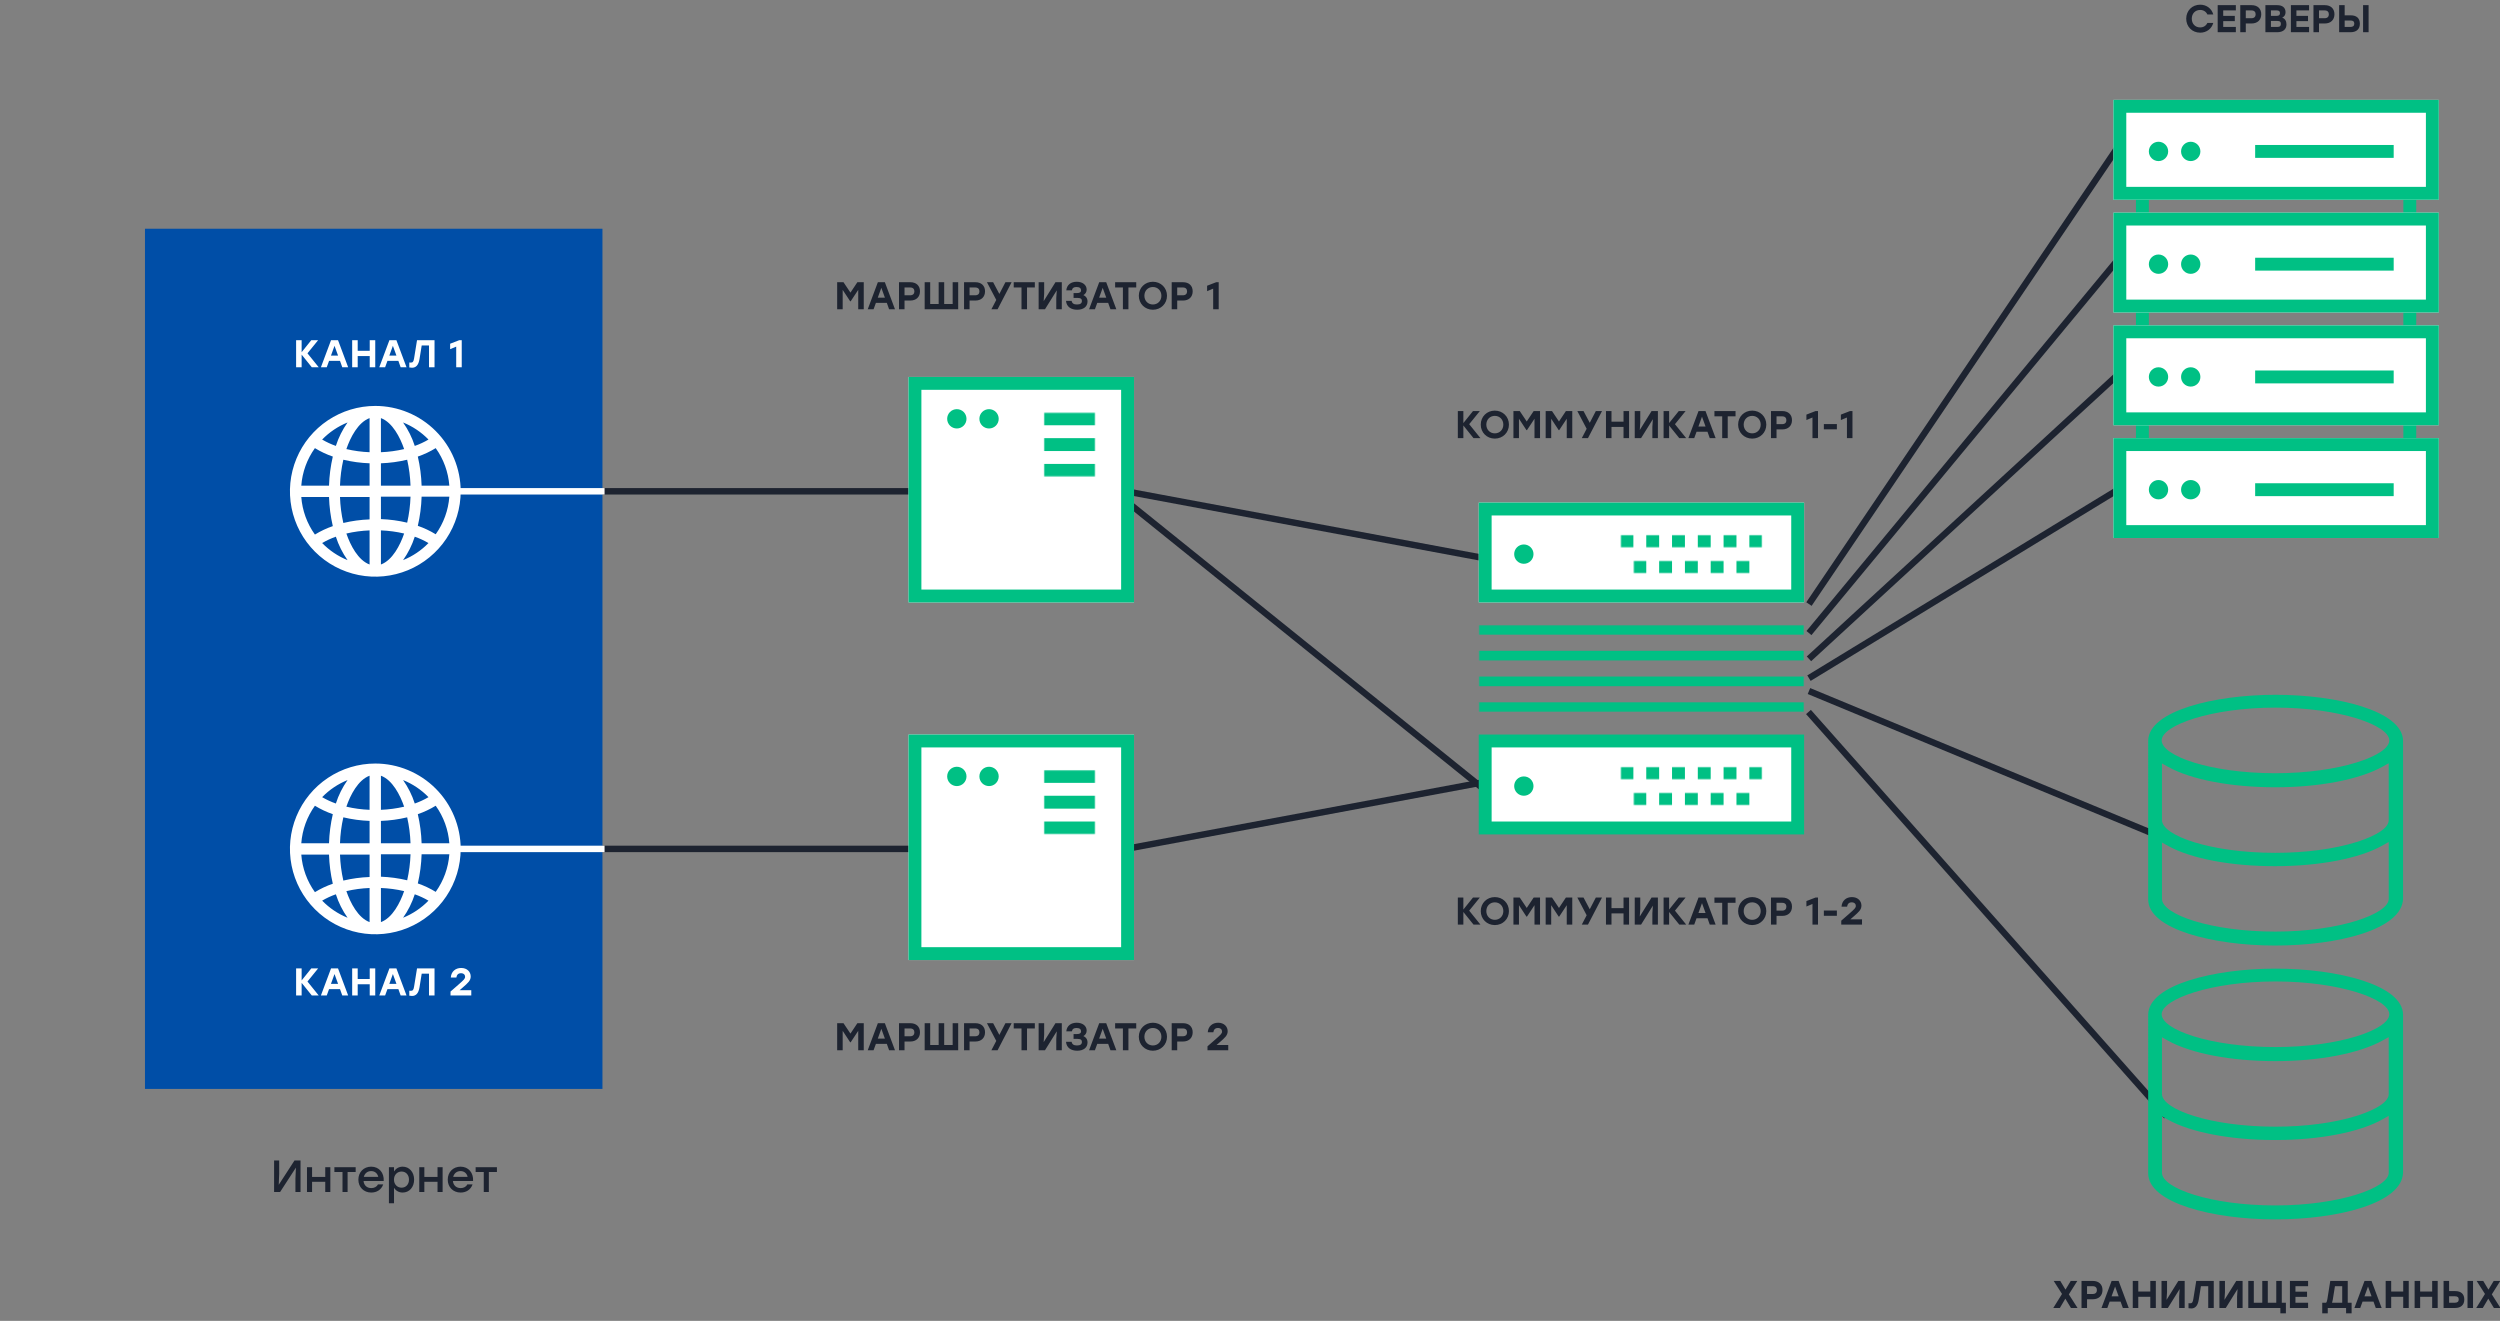 <svg width="776" height="410" viewBox="0 0 776 410" fill="none" xmlns="http://www.w3.org/2000/svg">
<rect x="0" y="0" width="776" height="410" fill="#808080" stroke="none"/>
<g clip-path="url(#clip0_2086_203)">
<path d="M184.5 152.501H283.5" stroke="#1D2330" stroke-width="2"/>
<path d="M349.5 152.501L464.846 174.024" stroke="#1D2330" stroke-width="2"/>
<path d="M349.5 155.501L462.5 246.501" stroke="#1D2330" stroke-width="2"/>
<path d="M184.5 263.501H283.5" stroke="#1D2330" stroke-width="2"/>
<path d="M349.5 263.501L464.846 241.978" stroke="#1D2330" stroke-width="2"/>
<path d="M187 71H45V338H187V71Z" fill="#004EA7"/>
<path d="M561.5 187.501L657.5 45.501" stroke="#1D2330" stroke-width="2"/>
<path d="M657.5 80.501L561.5 196.501" stroke="#1D2330" stroke-width="2"/>
<path d="M661.5 112.501L561.5 204.501" stroke="#1D2330" stroke-width="2"/>
<path d="M661.5 149.501L561.5 210.501" stroke="#1D2330" stroke-width="2"/>
<path d="M672.5 260.501L561.5 214.501" stroke="#1D2330" stroke-width="2"/>
<path d="M672.5 346.501L561.347 221.001" stroke="#1D2330" stroke-width="2"/>
<path d="M116.497 126.001C111.256 126.001 106.132 127.555 101.774 130.467C97.417 133.379 94.02 137.518 92.014 142.36C90.009 147.202 89.484 152.53 90.506 157.671C91.529 162.811 94.053 167.533 97.759 171.239C101.465 174.945 106.187 177.469 111.327 178.492C116.468 179.514 121.796 178.99 126.638 176.984C131.48 174.978 135.619 171.581 138.531 167.224C141.443 162.866 142.997 157.742 142.997 152.501C142.99 145.475 140.196 138.739 135.228 133.771C130.259 128.802 123.523 126.008 116.497 126.001ZM107.882 131.131C106.308 133.36 105.083 135.815 104.249 138.413C102.772 137.891 101.347 137.229 99.995 136.437C102.228 134.141 104.914 132.334 107.882 131.131ZM97.751 139.099C99.5 140.174 101.362 141.052 103.304 141.719C102.615 144.685 102.221 147.711 102.126 150.754H93.52C93.832 146.553 95.296 142.52 97.752 139.097L97.751 139.099ZM97.751 165.927C95.296 162.505 93.832 158.472 93.52 154.272H102.126C102.221 157.315 102.615 160.341 103.304 163.307C101.363 163.973 99.501 164.852 97.752 165.926L97.751 165.927ZM99.995 168.562C101.347 167.77 102.772 167.108 104.249 166.586C105.083 169.184 106.308 171.639 107.882 173.868C104.914 172.664 102.229 170.857 99.996 168.56L99.995 168.562ZM114.719 175.222C111.151 173.912 108.745 169.222 107.513 165.606C109.879 165.052 112.292 164.727 114.719 164.633V175.222ZM114.719 161.222C111.973 161.321 109.244 161.693 106.572 162.332C105.971 159.685 105.624 156.987 105.534 154.275H114.719V161.222ZM114.719 150.756H105.534C105.624 148.043 105.972 145.346 106.572 142.699C109.244 143.338 111.973 143.71 114.719 143.809V150.756ZM114.719 140.368C112.292 140.274 109.879 139.949 107.513 139.395C108.744 135.783 111.149 131.089 114.719 129.78V140.368ZM135.242 139.101C137.697 142.523 139.161 146.556 139.473 150.756H130.867C130.773 147.713 130.378 144.687 129.689 141.721C131.631 141.053 133.494 140.173 135.243 139.097L135.242 139.101ZM132.998 136.439C131.646 137.231 130.222 137.893 128.744 138.415C127.91 135.817 126.686 133.36 125.112 131.131C128.08 132.332 130.766 134.137 132.999 136.431L132.998 136.439ZM118.238 129.78C121.806 131.09 124.212 135.78 125.444 139.395C123.079 139.949 120.666 140.275 118.238 140.368V129.776V129.78ZM118.238 143.809C120.984 143.71 123.713 143.338 126.385 142.699C126.985 145.346 127.333 148.044 127.423 150.756H118.238V143.809ZM118.238 154.172H127.426C127.336 156.888 126.989 159.59 126.388 162.24C123.716 161.601 120.987 161.229 118.241 161.13L118.238 154.172ZM118.238 175.224V164.631C120.666 164.725 123.079 165.05 125.444 165.604C124.214 169.216 121.809 173.91 118.238 175.22V175.224ZM125.112 173.871C126.686 171.642 127.911 169.187 128.745 166.589C130.223 167.111 131.647 167.772 132.999 168.565C130.766 170.859 128.08 172.665 125.112 173.867V173.871ZM135.243 165.838C133.494 164.763 131.632 163.884 129.69 163.217C130.379 160.248 130.774 157.218 130.868 154.172H139.474C139.161 158.373 137.697 162.407 135.243 165.831V165.838Z" fill="white"/>
<path d="M116.497 237.001C111.256 237.001 106.132 238.555 101.774 241.467C97.417 244.379 94.02 248.518 92.014 253.36C90.009 258.202 89.484 263.53 90.506 268.671C91.529 273.811 94.053 278.533 97.759 282.239C101.465 285.945 106.187 288.469 111.327 289.492C116.468 290.514 121.796 289.99 126.638 287.984C131.48 285.978 135.619 282.581 138.531 278.224C141.443 273.866 142.997 268.742 142.997 263.501C142.99 256.475 140.196 249.739 135.228 244.771C130.259 239.802 123.523 237.008 116.497 237.001ZM107.882 242.131C106.308 244.36 105.083 246.815 104.249 249.413C102.772 248.891 101.347 248.229 99.995 247.437C102.228 245.141 104.914 243.334 107.882 242.131ZM97.751 250.099C99.5 251.174 101.362 252.052 103.304 252.719C102.615 255.685 102.221 258.711 102.126 261.754H93.52C93.832 257.553 95.296 253.52 97.752 250.097L97.751 250.099ZM97.751 276.927C95.296 273.505 93.832 269.472 93.52 265.272H102.126C102.221 268.315 102.615 271.341 103.304 274.307C101.363 274.973 99.501 275.852 97.752 276.926L97.751 276.927ZM99.995 279.562C101.347 278.77 102.772 278.108 104.249 277.586C105.083 280.184 106.308 282.639 107.882 284.868C104.914 283.664 102.229 281.857 99.996 279.56L99.995 279.562ZM114.719 286.222C111.151 284.912 108.745 280.222 107.513 276.606C109.879 276.052 112.292 275.727 114.719 275.633V286.222ZM114.719 272.222C111.973 272.321 109.244 272.693 106.572 273.332C105.971 270.685 105.624 267.987 105.534 265.275H114.719V272.222ZM114.719 261.756H105.534C105.624 259.043 105.972 256.346 106.572 253.699C109.244 254.338 111.973 254.71 114.719 254.809V261.756ZM114.719 251.368C112.292 251.274 109.879 250.949 107.513 250.395C108.744 246.783 111.149 242.089 114.719 240.78V251.368ZM135.242 250.101C137.697 253.523 139.161 257.556 139.473 261.756H130.867C130.773 258.713 130.378 255.687 129.689 252.721C131.631 252.053 133.494 251.173 135.243 250.097L135.242 250.101ZM132.998 247.439C131.646 248.231 130.222 248.893 128.744 249.415C127.91 246.817 126.686 244.36 125.112 242.131C128.08 243.332 130.766 245.137 132.999 247.431L132.998 247.439ZM118.238 240.78C121.806 242.09 124.212 246.78 125.444 250.395C123.079 250.949 120.666 251.275 118.238 251.368V240.776V240.78ZM118.238 254.809C120.984 254.71 123.713 254.338 126.385 253.699C126.985 256.346 127.333 259.044 127.423 261.756H118.238V254.809ZM118.238 265.172H127.426C127.336 267.888 126.989 270.59 126.388 273.24C123.716 272.601 120.987 272.229 118.241 272.13L118.238 265.172ZM118.238 286.224V275.631C120.666 275.725 123.079 276.05 125.444 276.604C124.214 280.216 121.809 284.91 118.238 286.22V286.224ZM125.112 284.871C126.686 282.642 127.911 280.187 128.745 277.589C130.223 278.111 131.647 278.772 132.999 279.565C130.766 281.859 128.08 283.665 125.112 284.867V284.871ZM135.243 276.838C133.494 275.763 131.632 274.884 129.69 274.217C130.379 271.248 130.774 268.218 130.868 265.172H139.474C139.161 269.373 137.697 273.407 135.243 276.831V276.838Z" fill="white"/>
<path d="M352 117.001H282V187.001H352V117.001Z" fill="white"/>
<path d="M350 119.001H284V185.001H350V119.001Z" stroke="#00C084" stroke-width="4"/>
<path d="M297 133.001C298.657 133.001 300 131.658 300 130.001C300 128.344 298.657 127.001 297 127.001C295.343 127.001 294 128.344 294 130.001C294 131.658 295.343 133.001 297 133.001Z" fill="#00C084"/>
<path d="M307 133.001C308.657 133.001 310 131.658 310 130.001C310 128.344 308.657 127.001 307 127.001C305.343 127.001 304 128.344 304 130.001C304 131.658 305.343 133.001 307 133.001Z" fill="#00C084"/>
<mask id="mask0_2086_203" style="mask-type:luminance" maskUnits="userSpaceOnUse" x="324" y="128" width="16" height="21">
<path d="M340 128.001H324V148.001H340V128.001Z" fill="white"/>
</mask>
<g mask="url(#mask0_2086_203)">
<path d="M340 128.001H324V132.001H340V128.001Z" fill="#00C084"/>
<path d="M340 136.001H324V140.001H340V136.001Z" fill="#00C084"/>
<path d="M340 144.001H324V148.001H340V144.001Z" fill="#00C084"/>
</g>
<path d="M352 228.001H282V298.001H352V228.001Z" fill="white"/>
<path d="M350 230.001H284V296.001H350V230.001Z" stroke="#00C084" stroke-width="4"/>
<path d="M297 244.001C298.657 244.001 300 242.658 300 241.001C300 239.344 298.657 238.001 297 238.001C295.343 238.001 294 239.344 294 241.001C294 242.658 295.343 244.001 297 244.001Z" fill="#00C084"/>
<path d="M307 244.001C308.657 244.001 310 242.658 310 241.001C310 239.344 308.657 238.001 307 238.001C305.343 238.001 304 239.344 304 241.001C304 242.658 305.343 244.001 307 244.001Z" fill="#00C084"/>
<mask id="mask1_2086_203" style="mask-type:luminance" maskUnits="userSpaceOnUse" x="324" y="239" width="16" height="21">
<path d="M340 239.001H324V259.001H340V239.001Z" fill="white"/>
</mask>
<g mask="url(#mask1_2086_203)">
<path d="M340 239.001H324V243.001H340V239.001Z" fill="#00C084"/>
<path d="M340 247.001H324V251.001H340V247.001Z" fill="#00C084"/>
<path d="M340 255.001H324V259.001H340V255.001Z" fill="#00C084"/>
</g>
<path d="M560 156.001H459V187.001H560V156.001Z" fill="white"/>
<path d="M558 158.001H461V185.001H558V158.001Z" stroke="#00C084" stroke-width="4"/>
<path d="M473 175.001C474.657 175.001 476 173.658 476 172.001C476 170.344 474.657 169.001 473 169.001C471.343 169.001 470 170.344 470 172.001C470 173.658 471.343 175.001 473 175.001Z" fill="#00C084"/>
<mask id="mask2_2086_203" style="mask-type:luminance" maskUnits="userSpaceOnUse" x="503" y="166" width="44" height="5">
<path d="M547 166.001H503V170.001H547V166.001Z" fill="white"/>
</mask>
<g mask="url(#mask2_2086_203)">
<path d="M507 166.001H503V170.001H507V166.001Z" fill="#00C084"/>
<path d="M515 166.001H511V170.001H515V166.001Z" fill="#00C084"/>
<path d="M523 166.001H519V170.001H523V166.001Z" fill="#00C084"/>
<path d="M531 166.001H527V170.001H531V166.001Z" fill="#00C084"/>
<path d="M539 166.001H535V170.001H539V166.001Z" fill="#00C084"/>
<path d="M547 166.001H543V170.001H547V166.001Z" fill="#00C084"/>
</g>
<mask id="mask3_2086_203" style="mask-type:luminance" maskUnits="userSpaceOnUse" x="507" y="174" width="37" height="5">
<path d="M544 174.001H507V178.001H544V174.001Z" fill="white"/>
</mask>
<g mask="url(#mask3_2086_203)">
<path d="M511 174.001H507V178.001H511V174.001Z" fill="#00C084"/>
<path d="M519 174.001H515V178.001H519V174.001Z" fill="#00C084"/>
<path d="M527 174.001H523V178.001H527V174.001Z" fill="#00C084"/>
<path d="M535 174.001H531V178.001H535V174.001Z" fill="#00C084"/>
<path d="M543 174.001H539V178.001H543V174.001Z" fill="#00C084"/>
</g>
<path d="M558 257.001H461V230.001H558V257.001Z" fill="white"/>
<path d="M463 232.001V255.001H556V232.001H463ZM459 228.001H560V259.001H459V228.001Z" fill="#00C084"/>
<path d="M473 247.001C474.657 247.001 476 245.658 476 244.001C476 242.344 474.657 241.001 473 241.001C471.343 241.001 470 242.344 470 244.001C470 245.658 471.343 247.001 473 247.001Z" fill="#00C084"/>
<mask id="mask4_2086_203" style="mask-type:luminance" maskUnits="userSpaceOnUse" x="503" y="238" width="44" height="5">
<path d="M547 238.001H503V242.001H547V238.001Z" fill="white"/>
</mask>
<g mask="url(#mask4_2086_203)">
<path d="M507 238.001H503V242.001H507V238.001Z" fill="#00C084"/>
<path d="M515 238.001H511V242.001H515V238.001Z" fill="#00C084"/>
<path d="M523 238.001H519V242.001H523V238.001Z" fill="#00C084"/>
<path d="M531 238.001H527V242.001H531V238.001Z" fill="#00C084"/>
<path d="M539 238.001H535V242.001H539V238.001Z" fill="#00C084"/>
<path d="M547 238.001H543V242.001H547V238.001Z" fill="#00C084"/>
</g>
<mask id="mask5_2086_203" style="mask-type:luminance" maskUnits="userSpaceOnUse" x="507" y="246" width="37" height="5">
<path d="M544 246.001H507V250.001H544V246.001Z" fill="white"/>
</mask>
<g mask="url(#mask5_2086_203)">
<path d="M511 246.001H507V250.001H511V246.001Z" fill="#00C084"/>
<path d="M519 246.001H515V250.001H519V246.001Z" fill="#00C084"/>
<path d="M527 246.001H523V250.001H527V246.001Z" fill="#00C084"/>
<path d="M535 246.001H531V250.001H535V246.001Z" fill="#00C084"/>
<path d="M543 246.001H539V250.001H543V246.001Z" fill="#00C084"/>
</g>
<path d="M748 36.001H665V162.001H748V36.001Z" stroke="#00C084" stroke-width="4"/>
<path d="M757 136.001H656V167.001H757V136.001Z" fill="white"/>
<path d="M755 138.001H658V165.001H755V138.001Z" stroke="#00C084" stroke-width="4"/>
<path d="M670 155.001C671.657 155.001 673 153.658 673 152.001C673 150.344 671.657 149.001 670 149.001C668.343 149.001 667 150.344 667 152.001C667 153.658 668.343 155.001 670 155.001Z" fill="#00C084"/>
<path d="M680 155.001C681.657 155.001 683 153.658 683 152.001C683 150.344 681.657 149.001 680 149.001C678.343 149.001 677 150.344 677 152.001C677 153.658 678.343 155.001 680 155.001Z" fill="#00C084"/>
<path d="M743 150.001H700V154.001H743V150.001Z" fill="#00C084"/>
<path d="M757 101.001H656V132.001H757V101.001Z" fill="white"/>
<path d="M755 103.001H658V130.001H755V103.001Z" stroke="#00C084" stroke-width="4"/>
<path d="M670 120.001C671.657 120.001 673 118.658 673 117.001C673 115.344 671.657 114.001 670 114.001C668.343 114.001 667 115.344 667 117.001C667 118.658 668.343 120.001 670 120.001Z" fill="#00C084"/>
<path d="M680 120.001C681.657 120.001 683 118.658 683 117.001C683 115.344 681.657 114.001 680 114.001C678.343 114.001 677 115.344 677 117.001C677 118.658 678.343 120.001 680 120.001Z" fill="#00C084"/>
<path d="M743 115.001H700V119.001H743V115.001Z" fill="#00C084"/>
<path d="M757 66.001H656V97.001H757V66.001Z" fill="white"/>
<path d="M755 68.001H658V95.001H755V68.001Z" stroke="#00C084" stroke-width="4"/>
<path d="M670 85.001C671.657 85.001 673 83.658 673 82.001C673 80.344 671.657 79.001 670 79.001C668.343 79.001 667 80.344 667 82.001C667 83.658 668.343 85.001 670 85.001Z" fill="#00C084"/>
<path d="M680 85.001C681.657 85.001 683 83.658 683 82.001C683 80.344 681.657 79.001 680 79.001C678.343 79.001 677 80.344 677 82.001C677 83.658 678.343 85.001 680 85.001Z" fill="#00C084"/>
<path d="M743 80.001H700V84.001H743V80.001Z" fill="#00C084"/>
<path d="M757 31.001H656V62.001H757V31.001Z" fill="white"/>
<path d="M755 33.001H658V60.001H755V33.001Z" stroke="#00C084" stroke-width="4"/>
<path d="M670 50.001C671.657 50.001 673 48.658 673 47.001C673 45.344 671.657 44.001 670 44.001C668.343 44.001 667 45.344 667 47.001C667 48.658 668.343 50.001 670 50.001Z" fill="#00C084"/>
<path d="M680 50.001C681.657 50.001 683 48.658 683 47.001C683 45.344 681.657 44.001 680 44.001C678.343 44.001 677 45.344 677 47.001C677 48.658 678.343 50.001 680 50.001Z" fill="#00C084"/>
<path d="M743 45.001H700V49.001H743V45.001Z" fill="#00C084"/>
<path d="M666.795 279.199C666.795 288.485 687.095 293.499 706.186 293.499C725.696 293.499 745.605 288.518 745.91 278.999V229.917C745.777 220.657 725.433 215.661 706.353 215.661C687.273 215.661 666.917 220.661 666.796 229.925L666.795 279.199ZM741.461 279.017C741.461 283.712 726.089 289.168 706.269 289.168C686.127 289.168 671.077 283.809 671.077 279.017V261.517L672.977 262.574C680.064 266.514 692.447 268.866 706.102 268.866C719.916 268.866 732.42 266.46 739.551 262.431L741.461 261.352V279.017ZM741.461 254.587C741.461 257.887 734.468 260.432 731.461 261.373C724.567 263.532 715.62 264.721 706.268 264.721C686.126 264.721 671.076 259.362 671.076 254.57V236.975L672.976 238.034C680.106 242.004 692.551 244.375 706.266 244.375C719.892 244.375 732.337 241.98 739.557 237.968L741.457 236.911L741.461 254.587ZM706.313 219.643C726.207 219.643 741.639 225.117 741.639 229.826C741.639 234.535 726.207 240.01 706.313 240.01C686.094 240.01 670.987 234.634 670.987 229.826C670.986 225.117 686.419 219.643 706.313 219.643Z" fill="#00C084"/>
<path d="M666.795 364.199C666.795 373.485 687.095 378.499 706.186 378.499C725.696 378.499 745.605 373.518 745.91 363.999V314.917C745.777 305.657 725.433 300.661 706.353 300.661C687.273 300.661 666.917 305.661 666.796 314.925L666.795 364.199ZM741.461 364.017C741.461 368.712 726.089 374.168 706.269 374.168C686.127 374.168 671.077 368.809 671.077 364.017V346.517L672.977 347.574C680.064 351.514 692.447 353.866 706.102 353.866C719.916 353.866 732.42 351.46 739.551 347.431L741.461 346.352V364.017ZM741.461 339.587C741.461 342.887 734.468 345.432 731.461 346.373C724.567 348.532 715.62 349.721 706.268 349.721C686.126 349.721 671.076 344.362 671.076 339.57V321.975L672.976 323.034C680.106 327.004 692.551 329.375 706.266 329.375C719.892 329.375 732.337 326.98 739.557 322.968L741.457 321.911L741.461 339.587ZM706.313 304.643C726.207 304.643 741.639 310.117 741.639 314.826C741.639 319.535 726.207 325.01 706.313 325.01C686.094 325.01 670.987 319.634 670.987 314.826C670.986 310.117 686.419 304.643 706.313 304.643Z" fill="#00C084"/>
<mask id="mask6_2086_203" style="mask-type:luminance" maskUnits="userSpaceOnUse" x="459" y="194" width="101" height="28">
<path d="M560 194.001H459V221.001H560V194.001Z" fill="white"/>
</mask>
<g mask="url(#mask6_2086_203)">
<path d="M560 194.001H459V197.001H560V194.001Z" fill="#00C084"/>
<path d="M560 202.001H459V205.001H560V202.001Z" fill="#00C084"/>
<path d="M560 210.001H459V213.001H560V210.001Z" fill="#00C084"/>
<path d="M560 218.001H459V221.001H560V218.001Z" fill="#00C084"/>
</g>
<path d="M141.5 152.501H187.655" stroke="white" stroke-width="2"/>
<path d="M141.5 263.501H187.655" stroke="white" stroke-width="2"/>
<path d="M91.42 360.2H93.282V370H91.7V365.898L91.854 362.426L86.94 370H85.078V360.2H86.66V364.302L86.52 367.76L91.42 360.2ZM100.957 362.3H102.539V370H100.957V366.822H96.869V370H95.287V362.3H96.869V365.324H100.957V362.3ZM110.399 362.3V363.784H107.893V370H106.311V363.784H103.791V362.3H107.893H110.399ZM115.212 362.132C117.69 362.132 119.258 364.05 119.104 366.584H112.846C112.972 367.998 113.966 368.782 115.254 368.782C116.178 368.782 116.948 368.39 117.312 367.634H118.95C118.348 369.356 116.878 370.168 115.24 370.168C112.902 370.168 111.236 368.488 111.236 366.164C111.236 363.84 112.888 362.132 115.212 362.132ZM115.212 363.504C114.008 363.504 113.196 364.26 112.93 365.296H117.41C117.172 364.246 116.374 363.504 115.212 363.504ZM125.003 362.132C127.019 362.132 128.545 363.798 128.545 366.15C128.545 368.502 127.047 370.168 124.989 370.168C123.785 370.168 122.861 369.58 122.301 368.712V373.5H120.719V362.3H122.301V363.616C122.861 362.734 123.785 362.132 125.003 362.132ZM124.653 368.656C125.983 368.656 126.949 367.634 126.949 366.15C126.949 364.68 125.997 363.644 124.653 363.644C123.309 363.644 122.287 364.68 122.287 366.15C122.287 367.634 123.309 368.656 124.653 368.656ZM135.807 362.3H137.389V370H135.807V366.822H131.719V370H130.137V362.3H131.719V365.324H135.807V362.3ZM142.953 362.132C145.431 362.132 146.999 364.05 146.845 366.584H140.587C140.713 367.998 141.707 368.782 142.995 368.782C143.919 368.782 144.689 368.39 145.053 367.634H146.691C146.089 369.356 144.619 370.168 142.981 370.168C140.643 370.168 138.977 368.488 138.977 366.164C138.977 363.84 140.629 362.132 142.953 362.132ZM142.953 363.504C141.749 363.504 140.937 364.26 140.671 365.296H145.151C144.913 364.246 144.115 363.504 142.953 363.504ZM154.245 362.3V363.784H151.739V370H150.157V363.784H147.637V362.3H151.739H154.245Z" fill="#1D2330"/>
<path d="M266.128 87.6H268.108V96H266.392V89.976L264.052 93.516H263.896L261.568 89.976V96H259.852V87.6H261.82L263.98 90.828L266.128 87.6ZM275.98 96L275.272 94.02H271.876L271.156 96H269.344L272.488 87.6H274.66L277.804 96H275.98ZM272.464 92.388H274.672L273.568 89.34L272.464 92.388ZM282.577 87.6C284.377 87.6 285.565 88.656 285.565 90.42C285.565 92.184 284.377 93.288 282.577 93.288H280.765V96H279.049V87.6H282.577ZM282.505 91.656C283.393 91.656 283.825 91.176 283.825 90.444C283.825 89.7 283.393 89.232 282.505 89.232H280.765V91.656H282.505ZM295.705 87.6H297.421V94.668V96H287.017V94.368V87.6H288.733V94.368H291.361V87.6H293.077V94.368H295.705V87.6ZM302.768 87.6C304.568 87.6 305.756 88.656 305.756 90.42C305.756 92.184 304.568 93.288 302.768 93.288H300.956V96H299.24V87.6H302.768ZM302.696 91.656C303.584 91.656 304.016 91.176 304.016 90.444C304.016 89.7 303.584 89.232 302.696 89.232H300.956V91.656H302.696ZM314.004 87.6L309.648 96H307.728L309.24 93.096L306.348 87.6H308.268L310.2 91.236L312.084 87.6H314.004ZM321.212 87.6V89.232H318.788V96H317.072V89.232H314.66V87.6H321.212ZM327.615 87.6H329.583V96H327.867V92.484L328.023 90.12L324.363 96H322.395V87.6H324.111V91.116L323.955 93.48L327.615 87.6ZM336.282 91.596C337.074 91.92 337.566 92.628 337.566 93.576C337.566 95.184 336.318 96.144 334.35 96.144C332.49 96.144 331.038 95.244 330.894 93.384H332.634C332.778 94.212 333.354 94.512 334.314 94.512C335.394 94.512 335.826 94.092 335.826 93.408C335.826 92.832 335.502 92.472 334.446 92.472H333.234V90.972H334.23C335.07 90.972 335.562 90.756 335.562 90.132C335.562 89.532 335.178 89.088 334.17 89.088C333.354 89.088 332.874 89.34 332.706 90.12H330.978C331.158 88.344 332.466 87.456 334.23 87.456C336.066 87.456 337.302 88.476 337.302 89.904C337.302 90.636 336.906 91.272 336.282 91.596ZM344.687 96L343.979 94.02H340.583L339.863 96H338.051L341.195 87.6H343.367L346.511 96H344.687ZM341.171 92.388H343.379L342.275 89.34L341.171 92.388ZM352.689 87.6V89.232H350.265V96H348.549V89.232H346.137V87.6H352.689ZM357.858 87.456C360.33 87.456 362.238 89.328 362.238 91.8C362.238 94.272 360.33 96.144 357.858 96.144C355.386 96.144 353.49 94.272 353.49 91.8C353.49 89.328 355.386 87.456 357.858 87.456ZM357.858 89.088C356.346 89.088 355.218 90.228 355.218 91.8C355.218 93.372 356.346 94.512 357.858 94.512C359.37 94.512 360.498 93.372 360.498 91.8C360.498 90.228 359.37 89.088 357.858 89.088ZM367.221 87.6C369.021 87.6 370.209 88.656 370.209 90.42C370.209 92.184 369.021 93.288 367.221 93.288H365.409V96H363.693V87.6H367.221ZM367.149 91.656C368.037 91.656 368.469 91.176 368.469 90.444C368.469 89.7 368.037 89.232 367.149 89.232H365.409V91.656H367.149ZM377.504 87.6H378.284V96H376.568V89.592L374.684 90.384V88.692L377.504 87.6Z" fill="#1D2330"/>
<path d="M266.128 317.6H268.108V326H266.392V319.976L264.052 323.516H263.896L261.568 319.976V326H259.852V317.6H261.82L263.98 320.828L266.128 317.6ZM275.98 326L275.272 324.02H271.876L271.156 326H269.344L272.488 317.6H274.66L277.804 326H275.98ZM272.464 322.388H274.672L273.568 319.34L272.464 322.388ZM282.577 317.6C284.377 317.6 285.565 318.656 285.565 320.42C285.565 322.184 284.377 323.288 282.577 323.288H280.765V326H279.049V317.6H282.577ZM282.505 321.656C283.393 321.656 283.825 321.176 283.825 320.444C283.825 319.7 283.393 319.232 282.505 319.232H280.765V321.656H282.505ZM295.705 317.6H297.421V324.668V326H287.017V324.368V317.6H288.733V324.368H291.361V317.6H293.077V324.368H295.705V317.6ZM302.768 317.6C304.568 317.6 305.756 318.656 305.756 320.42C305.756 322.184 304.568 323.288 302.768 323.288H300.956V326H299.24V317.6H302.768ZM302.696 321.656C303.584 321.656 304.016 321.176 304.016 320.444C304.016 319.7 303.584 319.232 302.696 319.232H300.956V321.656H302.696ZM314.004 317.6L309.648 326H307.728L309.24 323.096L306.348 317.6H308.268L310.2 321.236L312.084 317.6H314.004ZM321.212 317.6V319.232H318.788V326H317.072V319.232H314.66V317.6H321.212ZM327.615 317.6H329.583V326H327.867V322.484L328.023 320.12L324.363 326H322.395V317.6H324.111V321.116L323.955 323.48L327.615 317.6ZM336.282 321.596C337.074 321.92 337.566 322.628 337.566 323.576C337.566 325.184 336.318 326.144 334.35 326.144C332.49 326.144 331.038 325.244 330.894 323.384H332.634C332.778 324.212 333.354 324.512 334.314 324.512C335.394 324.512 335.826 324.092 335.826 323.408C335.826 322.832 335.502 322.472 334.446 322.472H333.234V320.972H334.23C335.07 320.972 335.562 320.756 335.562 320.132C335.562 319.532 335.178 319.088 334.17 319.088C333.354 319.088 332.874 319.34 332.706 320.12H330.978C331.158 318.344 332.466 317.456 334.23 317.456C336.066 317.456 337.302 318.476 337.302 319.904C337.302 320.636 336.906 321.272 336.282 321.596ZM344.687 326L343.979 324.02H340.583L339.863 326H338.051L341.195 317.6H343.367L346.511 326H344.687ZM341.171 322.388H343.379L342.275 319.34L341.171 322.388ZM352.689 317.6V319.232H350.265V326H348.549V319.232H346.137V317.6H352.689ZM357.858 317.456C360.33 317.456 362.238 319.328 362.238 321.8C362.238 324.272 360.33 326.144 357.858 326.144C355.386 326.144 353.49 324.272 353.49 321.8C353.49 319.328 355.386 317.456 357.858 317.456ZM357.858 319.088C356.346 319.088 355.218 320.228 355.218 321.8C355.218 323.372 356.346 324.512 357.858 324.512C359.37 324.512 360.498 323.372 360.498 321.8C360.498 320.228 359.37 319.088 357.858 319.088ZM367.221 317.6C369.021 317.6 370.209 318.656 370.209 320.42C370.209 322.184 369.021 323.288 367.221 323.288H365.409V326H363.693V317.6H367.221ZM367.149 321.656C368.037 321.656 368.469 321.176 368.469 320.444C368.469 319.7 368.037 319.232 367.149 319.232H365.409V321.656H367.149ZM377.612 324.368H381.248V326H374.804V324.776L377.252 322.64C378.968 321.128 379.328 320.792 379.328 320.18C379.328 319.616 378.932 319.088 378.044 319.088C377.192 319.088 376.748 319.568 376.616 320.42H374.888C375.008 318.596 376.316 317.456 378.116 317.456C379.964 317.456 381.068 318.668 381.068 320.096C381.068 321.392 380.18 322.136 378.668 323.456L377.636 324.356L377.612 324.368Z" fill="#1D2330"/>
<path d="M98.932 309H96.784L93.628 305.076V309H91.912V300.6H93.628V304.32L96.616 300.6H98.74L95.44 304.668L98.932 309ZM106.245 309L105.537 307.02H102.141L101.421 309H99.609L102.753 300.6H104.925L108.069 309H106.245ZM102.729 305.388H104.937L103.833 302.34L102.729 305.388ZM114.762 300.6H116.478V309H114.762V305.52H111.03V309H109.314V300.6H111.03V303.888H114.762V300.6ZM124.363 309L123.655 307.02H120.259L119.539 309H117.727L120.871 300.6H123.043L126.187 309H124.363ZM120.847 305.388H123.055L121.951 302.34L120.847 305.388ZM129.443 300.6H134.879V309H133.163V302.232H130.895L130.223 306.42C129.911 308.376 129.083 309.144 127.883 309.144C127.619 309.144 127.295 309.108 127.043 309.06V307.512C127.199 307.536 127.379 307.548 127.523 307.548C128.111 307.548 128.375 307.272 128.531 306.252L129.443 300.6ZM142.651 307.368H146.287V309H139.843V307.776L142.291 305.64C144.007 304.128 144.367 303.792 144.367 303.18C144.367 302.616 143.971 302.088 143.083 302.088C142.231 302.088 141.787 302.568 141.655 303.42H139.927C140.047 301.596 141.355 300.456 143.155 300.456C145.003 300.456 146.107 301.668 146.107 303.096C146.107 304.392 145.219 305.136 143.707 306.456L142.675 307.356L142.651 307.368Z" fill="white"/>
<path d="M98.932 114H96.784L93.628 110.076V114H91.912V105.6H93.628V109.32L96.616 105.6H98.74L95.44 109.668L98.932 114ZM106.245 114L105.537 112.02H102.141L101.421 114H99.609L102.753 105.6H104.925L108.069 114H106.245ZM102.729 110.388H104.937L103.833 107.34L102.729 110.388ZM114.762 105.6H116.478V114H114.762V110.52H111.03V114H109.314V105.6H111.03V108.888H114.762V105.6ZM124.363 114L123.655 112.02H120.259L119.539 114H117.727L120.871 105.6H123.043L126.187 114H124.363ZM120.847 110.388H123.055L121.951 107.34L120.847 110.388ZM129.443 105.6H134.879V114H133.163V107.232H130.895L130.223 111.42C129.911 113.376 129.083 114.144 127.883 114.144C127.619 114.144 127.295 114.108 127.043 114.06V112.512C127.199 112.536 127.379 112.548 127.523 112.548C128.111 112.548 128.375 112.272 128.531 111.252L129.443 105.6ZM142.543 105.6H143.323V114H141.607V107.592L139.723 108.384V106.692L142.543 105.6Z" fill="white"/>
<path d="M459.53 136H457.382L454.226 132.076V136H452.51V127.6H454.226V131.32L457.214 127.6H459.338L456.038 131.668L459.53 136ZM463.994 127.456C466.466 127.456 468.374 129.328 468.374 131.8C468.374 134.272 466.466 136.144 463.994 136.144C461.522 136.144 459.626 134.272 459.626 131.8C459.626 129.328 461.522 127.456 463.994 127.456ZM463.994 129.088C462.482 129.088 461.354 130.228 461.354 131.8C461.354 133.372 462.482 134.512 463.994 134.512C465.506 134.512 466.634 133.372 466.634 131.8C466.634 130.228 465.506 129.088 463.994 129.088ZM476.046 127.6H478.026V136H476.31V129.976L473.97 133.516H473.814L471.486 129.976V136H469.77V127.6H471.738L473.898 130.828L476.046 127.6ZM486.054 127.6H488.034V136H486.318V129.976L483.978 133.516H483.822L481.494 129.976V136H479.778V127.6H481.746L483.906 130.828L486.054 127.6ZM497.262 127.6L492.906 136H490.986L492.498 133.096L489.606 127.6H491.526L493.458 131.236L495.342 127.6H497.262ZM503.942 127.6H505.658V136H503.942V132.52H500.21V136H498.494V127.6H500.21V130.888H503.942V127.6ZM512.642 127.6H514.61V136H512.894V132.484L513.05 130.12L509.39 136H507.422V127.6H509.138V131.116L508.982 133.48L512.642 127.6ZM523.397 136H521.249L518.093 132.076V136H516.377V127.6H518.093V131.32L521.081 127.6H523.205L519.905 131.668L523.397 136ZM530.71 136L530.002 134.02H526.606L525.886 136H524.074L527.218 127.6H529.39L532.534 136H530.71ZM527.194 132.388H529.402L528.298 129.34L527.194 132.388ZM538.712 127.6V129.232H536.288V136H534.572V129.232H532.16V127.6H538.712ZM543.881 127.456C546.353 127.456 548.261 129.328 548.261 131.8C548.261 134.272 546.353 136.144 543.881 136.144C541.409 136.144 539.513 134.272 539.513 131.8C539.513 129.328 541.409 127.456 543.881 127.456ZM543.881 129.088C542.369 129.088 541.241 130.228 541.241 131.8C541.241 133.372 542.369 134.512 543.881 134.512C545.393 134.512 546.521 133.372 546.521 131.8C546.521 130.228 545.393 129.088 543.881 129.088ZM553.245 127.6C555.045 127.6 556.233 128.656 556.233 130.42C556.233 132.184 555.045 133.288 553.245 133.288H551.433V136H549.717V127.6H553.245ZM553.173 131.656C554.061 131.656 554.493 131.176 554.493 130.444C554.493 129.7 554.061 129.232 553.173 129.232H551.433V131.656H553.173ZM563.527 127.6H564.307V136H562.591V129.592L560.707 130.384V128.692L563.527 127.6ZM570.167 131.62V133.264H566.123V131.62H570.167ZM574.226 127.6H575.006V136H573.29V129.592L571.406 130.384V128.692L574.226 127.6Z" fill="#1D2330"/>
<path d="M682.944 10.144C680.436 10.144 678.6 8.272 678.6 5.8C678.6 3.328 680.436 1.456 682.944 1.456C684.948 1.456 686.508 2.692 687 4.48H685.164C684.768 3.616 683.964 3.088 682.932 3.088C681.384 3.088 680.328 4.228 680.328 5.8C680.328 7.372 681.384 8.512 682.932 8.512C683.964 8.512 684.768 7.984 685.164 7.12H687C686.508 8.908 684.948 10.144 682.944 10.144ZM694.009 3.232H690.085V4.924H693.685V6.556H690.085V8.368H694.009V10H688.369V1.6H694.009V3.232ZM698.905 1.6C700.705 1.6 701.893 2.656 701.893 4.42C701.893 6.184 700.705 7.288 698.905 7.288H697.093V10H695.377V1.6H698.905ZM698.833 5.656C699.721 5.656 700.153 5.176 700.153 4.444C700.153 3.7 699.721 3.232 698.833 3.232H697.093V5.656H698.833ZM708.39 5.476C709.29 5.776 709.722 6.592 709.722 7.576C709.722 9.112 708.618 10 706.89 10H703.182V1.6H706.866C708.414 1.6 709.434 2.344 709.434 3.784C709.434 4.624 709.074 5.128 708.39 5.476ZM707.706 4.072C707.706 3.46 707.358 3.232 706.638 3.232H704.898V4.924H706.686C707.394 4.924 707.706 4.636 707.706 4.072ZM706.854 8.368C707.73 8.368 707.982 7.996 707.982 7.432C707.982 6.82 707.73 6.496 706.842 6.496H704.898V8.368H706.854ZM716.732 3.232H712.808V4.924H716.408V6.556H712.808V8.368H716.732V10H711.092V1.6H716.732V3.232ZM721.628 1.6C723.428 1.6 724.616 2.656 724.616 4.42C724.616 6.184 723.428 7.288 721.628 7.288H719.816V10H718.1V1.6H721.628ZM721.556 5.656C722.444 5.656 722.876 5.176 722.876 4.444C722.876 3.7 722.444 3.232 721.556 3.232H719.816V5.656H721.556ZM729.656 4.756C731.492 4.756 732.5 5.668 732.5 7.372C732.5 9.064 731.42 10 729.62 10H726.068V1.6H727.784V4.756H729.656ZM733.496 1.6H735.212V10H733.496V1.6ZM729.56 8.368C730.364 8.368 730.772 8.02 730.772 7.348C730.772 6.676 730.4 6.364 729.596 6.364H727.784V8.368H729.56Z" fill="#1D2330"/>
<path d="M644.872 406H642.82L641.08 403.108L639.376 406H637.336L640.048 401.644L637.468 397.6H639.508L641.128 400.3L642.76 397.6H644.8L642.172 401.776L644.872 406ZM649.631 397.6C651.431 397.6 652.619 398.656 652.619 400.42C652.619 402.184 651.431 403.288 649.631 403.288H647.819V406H646.103V397.6H649.631ZM649.559 401.656C650.447 401.656 650.879 401.176 650.879 400.444C650.879 399.7 650.447 399.232 649.559 399.232H647.819V401.656H649.559ZM658.937 406L658.229 404.02H654.833L654.113 406H652.301L655.445 397.6H657.617L660.761 406H658.937ZM655.421 402.388H657.629L656.525 399.34L655.421 402.388ZM667.454 397.6H669.17V406H667.454V402.52H663.722V406H662.006V397.6H663.722V400.888H667.454V397.6ZM676.154 397.6H678.122V406H676.406V402.484L676.562 400.12L672.902 406H670.934V397.6H672.65V401.116L672.494 403.48L676.154 397.6ZM681.713 397.6H687.149V406H685.433V399.232H683.165L682.493 403.42C682.181 405.376 681.353 406.144 680.153 406.144C679.889 406.144 679.565 406.108 679.313 406.06V404.512C679.469 404.536 679.649 404.548 679.793 404.548C680.381 404.548 680.645 404.272 680.801 403.252L681.713 397.6ZM694.131 397.6H696.099V406H694.383V402.484L694.539 400.12L690.879 406H688.911V397.6H690.627V401.116L690.471 403.48L694.131 397.6ZM708.269 404.368H709.541V407.668H707.825V406H697.865V404.368V397.6H699.581V404.368H702.209V397.6H703.925V404.368H706.553V397.6H708.269V404.368ZM716.431 399.232H712.507V400.924H716.107V402.556H712.507V404.368H716.431V406H710.791V397.6H716.431V399.232ZM728.74 404.368H729.94V407.668H728.224V406H722.536V407.668H720.82V404.368H722.008C722.2 404.176 722.32 403.84 722.416 403.252L723.316 397.6H728.74V404.368ZM724.096 403.42C724.036 403.804 723.952 404.116 723.868 404.368H727.024V399.232H724.768L724.096 403.42ZM737.441 406L736.733 404.02H733.337L732.617 406H730.805L733.949 397.6H736.121L739.265 406H737.441ZM733.925 402.388H736.133L735.029 399.34L733.925 402.388ZM745.958 397.6H747.674V406H745.958V402.52H742.226V406H740.51V397.6H742.226V400.888H745.958V397.6ZM754.946 397.6H756.662V406H754.946V402.52H751.214V406H749.498V397.6H751.214V400.888H754.946V397.6ZM762.074 400.756C763.91 400.756 764.918 401.668 764.918 403.372C764.918 405.064 763.838 406 762.038 406H758.486V397.6H760.202V400.756H762.074ZM765.914 397.6H767.63V406H765.914V397.6ZM761.978 404.368C762.782 404.368 763.19 404.02 763.19 403.348C763.19 402.676 762.818 402.364 762.014 402.364H760.202V404.368H761.978ZM776.157 406H774.105L772.365 403.108L770.661 406H768.621L771.333 401.644L768.753 397.6H770.793L772.413 400.3L774.045 397.6H776.085L773.457 401.776L776.157 406Z" fill="#1D2330"/>
<path d="M459.53 287H457.382L454.226 283.076V287H452.51V278.6H454.226V282.32L457.214 278.6H459.338L456.038 282.668L459.53 287ZM463.994 278.456C466.466 278.456 468.374 280.328 468.374 282.8C468.374 285.272 466.466 287.144 463.994 287.144C461.522 287.144 459.626 285.272 459.626 282.8C459.626 280.328 461.522 278.456 463.994 278.456ZM463.994 280.088C462.482 280.088 461.354 281.228 461.354 282.8C461.354 284.372 462.482 285.512 463.994 285.512C465.506 285.512 466.634 284.372 466.634 282.8C466.634 281.228 465.506 280.088 463.994 280.088ZM476.046 278.6H478.026V287H476.31V280.976L473.97 284.516H473.814L471.486 280.976V287H469.77V278.6H471.738L473.898 281.828L476.046 278.6ZM486.054 278.6H488.034V287H486.318V280.976L483.978 284.516H483.822L481.494 280.976V287H479.778V278.6H481.746L483.906 281.828L486.054 278.6ZM497.262 278.6L492.906 287H490.986L492.498 284.096L489.606 278.6H491.526L493.458 282.236L495.342 278.6H497.262ZM503.942 278.6H505.658V287H503.942V283.52H500.21V287H498.494V278.6H500.21V281.888H503.942V278.6ZM512.642 278.6H514.61V287H512.894V283.484L513.05 281.12L509.39 287H507.422V278.6H509.138V282.116L508.982 284.48L512.642 278.6ZM523.397 287H521.249L518.093 283.076V287H516.377V278.6H518.093V282.32L521.081 278.6H523.205L519.905 282.668L523.397 287ZM530.71 287L530.002 285.02H526.606L525.886 287H524.074L527.218 278.6H529.39L532.534 287H530.71ZM527.194 283.388H529.402L528.298 280.34L527.194 283.388ZM538.712 278.6V280.232H536.288V287H534.572V280.232H532.16V278.6H538.712ZM543.881 278.456C546.353 278.456 548.261 280.328 548.261 282.8C548.261 285.272 546.353 287.144 543.881 287.144C541.409 287.144 539.513 285.272 539.513 282.8C539.513 280.328 541.409 278.456 543.881 278.456ZM543.881 280.088C542.369 280.088 541.241 281.228 541.241 282.8C541.241 284.372 542.369 285.512 543.881 285.512C545.393 285.512 546.521 284.372 546.521 282.8C546.521 281.228 545.393 280.088 543.881 280.088ZM553.245 278.6C555.045 278.6 556.233 279.656 556.233 281.42C556.233 283.184 555.045 284.288 553.245 284.288H551.433V287H549.717V278.6H553.245ZM553.173 282.656C554.061 282.656 554.493 282.176 554.493 281.444C554.493 280.7 554.061 280.232 553.173 280.232H551.433V282.656H553.173ZM563.527 278.6H564.307V287H562.591V280.592L560.707 281.384V279.692L563.527 278.6ZM570.167 282.62V284.264H566.123V282.62H570.167ZM574.334 285.368H577.97V287H571.526V285.776L573.974 283.64C575.69 282.128 576.05 281.792 576.05 281.18C576.05 280.616 575.654 280.088 574.766 280.088C573.914 280.088 573.47 280.568 573.338 281.42H571.61C571.73 279.596 573.038 278.456 574.838 278.456C576.686 278.456 577.79 279.668 577.79 281.096C577.79 282.392 576.902 283.136 575.39 284.456L574.358 285.356L574.334 285.368Z" fill="#1D2330"/>
</g>
<defs>
<clipPath id="clip0_2086_203">
<rect width="776" height="410" fill="white"/>
</clipPath>
</defs>
</svg>
